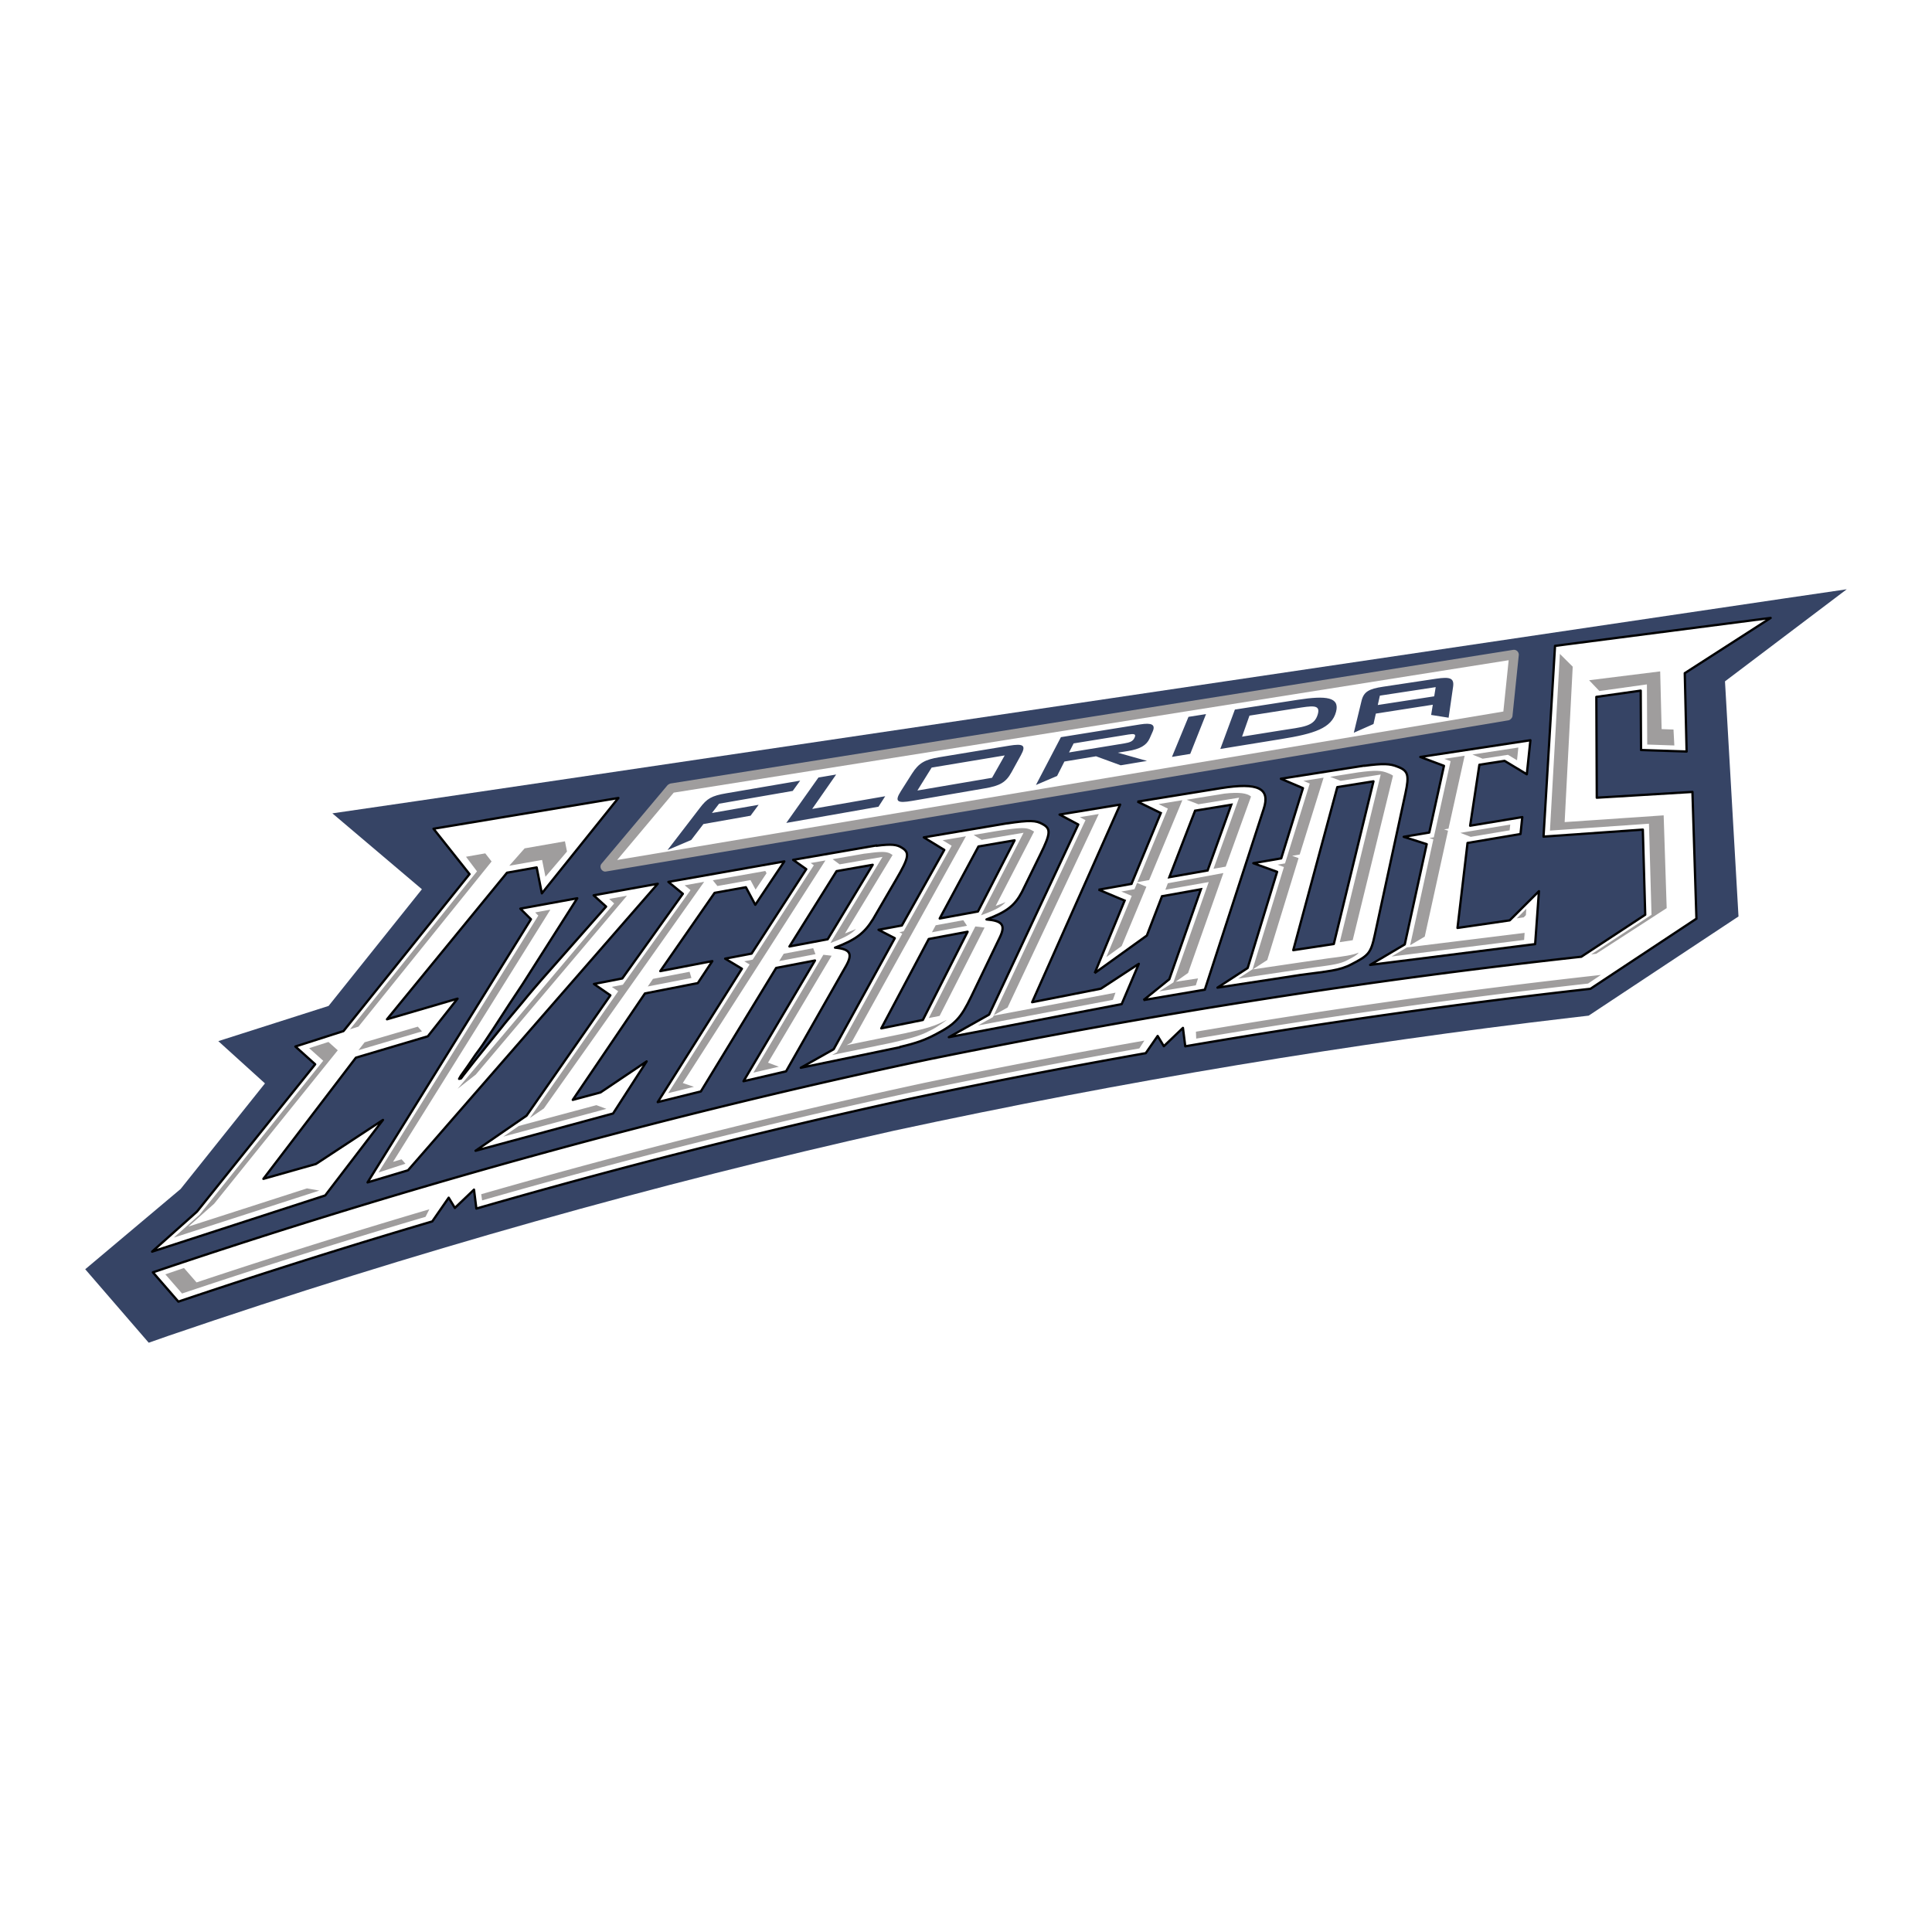 <svg xmlns="http://www.w3.org/2000/svg" width="2500" height="2500" viewBox="0 0 192.756 192.756"><path fill-rule="evenodd" clip-rule="evenodd" fill="#fff" d="M0 0h192.756v192.756H0V0z"/><path d="M33.16 81.148l8.934 7.572-9.311 11.642-11.002 3.512 4.655 4.217-8.416 10.535-9.517 8.007 6.335 7.331 1.986-.697c24.39-8.344 48.747-15.18 72.388-20.462 23.097-4.979 45.804-8.725 67.48-11.263l1.809-.211 14.949-9.897-1.348-23.456 12.148-9.186c.039-.043-144.816 21.497-151.09 22.356z" fill-rule="evenodd" clip-rule="evenodd" fill="#364465"/><path d="M150.504 71.866L60.457 86.951c-.413.069-.712-.454-.443-.775l6.588-7.841a.92.92 0 0 1 .291-.164l84.09-13.337a.488.488 0 0 1 .547.518l-.631 6.093c-.018.174-.223.392-.395.421z" fill="#9f9d9d"/><path d="M159.311 79.587l-.043-10.057 4.426-.624.033 5.923 4.547.15-.184-7.816 8.566-5.511-21.51 2.786-1.148 19.032 9.908-.699.238 8.494-6.379 4.19c-20.867 2.29-42.613 5.652-65.185 10.251-25.586 5.419-51.416 12.483-77.325 21.235l2.541 2.923a702.737 702.737 0 0 1 25.332-8.003l1.638-2.366.618 1.021 1.907-1.826.236 1.889a676.648 676.648 0 0 1 43.181-10.938 747.368 747.368 0 0 1 23.604-4.566l1.188-1.715.617 1.02 1.906-1.826.23 1.836a701.33 701.33 0 0 1 40.424-5.736l10.576-6.999-.398-12.644-9.544.576z" fill-rule="evenodd" clip-rule="evenodd" fill="#fff" stroke="#000" stroke-width=".229" stroke-linecap="round" stroke-linejoin="round" stroke-miterlimit="2.613"/><path fill-rule="evenodd" clip-rule="evenodd" fill="#fff" stroke="#000" stroke-width=".229" stroke-linecap="round" stroke-linejoin="round" stroke-miterlimit="2.613" d="M61.696 79.616l-18.445 3.068 3.593 4.526-12.576 15.663-4.799 1.538 1.976 1.773-11.797 14.703-4.473 3.989 17.269-5.605 5.764-7.536-6.688 4.395-5.241 1.483 9.229-12.09 7.175-2.131 2.967-3.757-7.04 2.058L50.584 87.07l2.959-.525.518 2.584 7.635-9.513zM59.228 89.327l1.243 1.124-6.456 7.314c-.43.503-1.088 1.243-1.857 2.198-1.031 1.238-1.794 2.12-2.133 2.572l-1.34 1.655c-1.309 1.617-1.512 1.89-2.455 3.089l-.237.32-.188.039.174-.307c.373-.502.991-1.402 1.473-2.118.612-.819.612-.819 1.756-2.553l1.576-2.427 1.371-2.069 5.44-8.543-5.681 1.037 1.059 1.055-16.302 26.257 4.036-1.209 24.918-28.586-6.397 1.152zM74.417 88.52l.938 1.751 2.897-4.328-11.567 2.044 1.443 1.185-6.043 8.45-2.824.55 1.636 1.13-8.366 12.01-5.088 3.5 13.722-3.717 3.35-5.198-4.605 3.096-2.765.741 7.2-10.618 5.275-1.032 1.448-2.193-5.193.997 5.419-7.807 3.123-.561zM153.162 94.194l.379-5.279-2.916 2.908-5.211.758 1.002-8.479 5.285-.891.178-1.69-5.203.86.922-6.081 2.515-.389 2.217 1.338.359-3.395-10.984 1.669 2.359.883-1.466 6.656-2.549.427 2.295.732-2.19 10.002-3.455 2.045 16.463-2.074z"/><path d="M90 84.591c-.492-.33-1.034-.406-2.564-.207l.022-.036-8.325 1.44 1.308.927-5.456 8.427-2.636.502 1.671 1.005-8.399 13.308 4.302-1.063 7.513-12.323 3.875-.743-7.132 12.046 4.246-.987 5.642-9.917.304-.529c.748-1.301.468-1.751-1.062-1.894 2.068-.784 2.935-1.449 3.795-2.842l.306-.527 2.019-3.465c1.248-2.133 1.349-2.65.571-3.122zm-7.421 9.12l-3.815.718 4.702-7.516 3.604-.633-4.491 7.431z" fill-rule="evenodd" clip-rule="evenodd" fill="#fff"/><path d="M90 84.591c-.492-.33-1.034-.406-2.564-.207l.022-.036-8.325 1.44 1.308.927-5.456 8.427-2.636.502 1.671 1.005-8.399 13.308 4.302-1.063 7.513-12.323 3.875-.743-7.132 12.046 4.246-.987 5.642-9.917.304-.529c.748-1.301.468-1.751-1.062-1.894 2.068-.784 2.935-1.449 3.795-2.842l.306-.527 2.019-3.465c1.248-2.133 1.349-2.65.571-3.122m-7.421 9.12l-3.815.718 4.702-7.516 3.604-.633-4.491 7.431z" fill="none" stroke="#000" stroke-width=".229" stroke-linecap="round" stroke-linejoin="round" stroke-miterlimit="2.613"/><path d="M137.172 93.237l3.053-14.105c.389-1.808.264-2.246-.787-2.637-.742-.301-1.41-.345-3.312-.092l.004-.017-8.336 1.309 2.203.938-2.168 7.006-2.785.482 2.373.861-2.938 9.597-3.012 1.958 8.271-1.266c2.777-.376 3.898-.429 5.104-1.068 1.703-.883 1.928-1.073 2.33-2.966zm-8.143 1.56l4.395-16.269 3.607-.574-3.957 16.23-4.045.613z" fill-rule="evenodd" clip-rule="evenodd" fill="#fff"/><path d="M137.172 93.237l3.053-14.105c.389-1.808.264-2.246-.787-2.637-.742-.301-1.41-.345-3.312-.092l.004-.017-8.336 1.309 2.203.938-2.168 7.006-2.785.482 2.373.861-2.938 9.597-3.012 1.958 8.271-1.266c2.777-.376 3.898-.429 5.104-1.068 1.703-.883 1.928-1.073 2.33-2.966m-8.143 1.56l4.395-16.269 3.607-.574-3.957 16.23-4.045.613z" fill="none" stroke="#000" stroke-width=".229" stroke-linecap="round" stroke-linejoin="round" stroke-miterlimit="2.613"/><path d="M99.504 94.035l.244-.504c.604-1.241.26-1.668-1.326-1.798 2.02-.756 2.824-1.392 3.527-2.721l.246-.504 1.625-3.311c1.006-2.04 1.043-2.534.188-2.981-.637-.368-1.299-.404-3.516-.067l.006-.01-8.329 1.406 2.043 1.25-4.232 7.54-2.328.431 1.622.837-6.1 11.082-3.279 1.845 9.889-2.048.015-.03c1.703-.4 2.505-.702 3.583-1.272 1.896-.984 2.485-1.597 3.519-3.75l2.603-5.395zm-7.431 7.728l-4.148.836 4.736-8.915 3.877-.723-4.465 8.802zm5.497-10.824l-3.817.699 3.868-7.185 3.604-.615-3.655 7.101z" fill-rule="evenodd" clip-rule="evenodd" fill="#fff"/><path d="M99.504 94.035l.244-.504c.604-1.241.26-1.668-1.326-1.798 2.02-.756 2.824-1.392 3.527-2.721l.246-.504 1.625-3.311c1.006-2.04 1.043-2.534.188-2.981-.637-.368-1.299-.404-3.516-.067l.006-.01-8.329 1.406 2.043 1.25-4.232 7.54-2.328.431 1.622.837-6.1 11.082-3.279 1.845 9.889-2.048.015-.03c1.703-.4 2.505-.702 3.583-1.272 1.896-.984 2.485-1.597 3.519-3.75l2.603-5.395m-7.431 7.728l-4.148.836 4.736-8.915 3.877-.723-4.465 8.802m5.497-10.824l-3.817.699 3.868-7.185 3.604-.615-3.655 7.101z" fill="none" stroke="#000" stroke-width=".229" stroke-linecap="round" stroke-linejoin="round" stroke-miterlimit="2.613"/><path fill-rule="evenodd" clip-rule="evenodd" fill="#fff" stroke="#000" stroke-width=".229" stroke-linecap="round" stroke-linejoin="round" stroke-miterlimit="2.613" d="M113.619 96.162l-3.781 2.478-6.861 1.35 8.781-19.715-6.045.996 1.867.99-8.898 18.965-4.016 2.255 17.244-3.3 1.709-4.019z"/><path d="M121.824 78.633l-8.33 1.347 2.32 1.138-2.924 7.066-3.277.583 2.592 1.085-2.982 7.226 5.199-3.74 1.512-3.92 3.879-.693-3.152 8.974-2.566 2.078 6.111-1.037 5.869-18.019c.689-2.072-.53-2.682-4.251-2.088zm-1.34 8.213l-3.818.67 2.568-6.634 3.609-.591-2.359 6.555z" fill-rule="evenodd" clip-rule="evenodd" fill="#fff"/><path d="M121.824 78.633l-8.33 1.347 2.32 1.138-2.924 7.066-3.277.583 2.592 1.085-2.982 7.226 5.199-3.74 1.512-3.92 3.879-.693-3.152 8.974-2.566 2.078 6.111-1.037 5.869-18.019c.689-2.072-.53-2.682-4.251-2.088m-1.34 8.213l-3.818.67 2.568-6.634 3.609-.591-2.359 6.555z" fill="none" stroke="#000" stroke-width=".229" stroke-miterlimit="2.613"/><path d="M42.836 120.651a703.923 703.923 0 0 0-23.227 7.295l-1.252-1.437c-.62.211-1.239.42-1.859.633l1.664 1.912a702.123 702.123 0 0 1 24.294-7.651l.38-.752zM114.174 103.821a744.918 744.918 0 0 0-21.958 4.216 679.349 679.349 0 0 0-44.205 11.11l.089.616a677.935 677.935 0 0 1 42.658-10.743 744.958 744.958 0 0 1 22.914-4.419l.502-.78zM119.318 102.933l.027.689a706.462 706.462 0 0 1 39.096-5.491l1.283-.862a708.362 708.362 0 0 0-40.406 5.664zM78.19 95.156l-.452.732 3.622-.69-.23-.599-2.94.557zM68.121 108.054l14.232-22.208-1.474.257.317.224-6.102 9.418-.842.162.534.32-8.12 12.838 2.57-.633-1.115-.378zM84.306 93.132l4.735-7.808.012-.02-.092-.058c-.375-.252-.759-.328-2.163-.143 0 0-.328.044-.576.068l-3.152.548.698.518 4.279-.745-5.201 8.597.271-.104c1.208-.458 1.821-.809 2.288-1.299-.243.111-1.099.446-1.099.446zM70.254 87.979l-1.946.348.586.481-6.754 9.438-1.098.216.636.438-8.819 12.647 1.401-.956 15.994-22.612zM65.15 97.661l-.524.761 4.358-.849-.184-.619-3.65.707zM59.502 110.261l-7.737 2.075-1.55 1.065 10.287-2.771-1-.369zM76.457 87.081l-.099-.184-5.24.928.458.572 2.889-.516.411-.073.122.227.386.721 1.094-1.636-.021-.039zM165.637 66.984l-7.092.883 1.027 1.077 4.739-.662.033 6.001 2.705.092-.084-1.589-1.184-.042-.144-5.76zM164.516 82.181l.255 9.089-6.019 3.949.506-.065 7.027-4.548-.301-9.258-9.879.673.805-15.507-1.281-1.274-.99 17.628 9.877-.687zM76.626 106.021l6.343-10.664c-.141-.027-.822-.098-.822-.098l-6.977 11.758 2.54-.589-1.084-.407zM47.589 86.934l-12.671 15.762.849-.27 13.279-16.477-.631-.808-1.922.338 1.096 1.455zM30.628 118.565l-11.833 3.811 2.571-2.279 12.334-15.31-.93-.831-1.925.619 1.403 1.256-12.331 15.355-2.571 2.288 14.515-4.69-1.233-.219zM56.365 83.938l-4.023.703-1.531 1.734 3.273-.577.336 1.675 2.149-2.515-.204-1.02zM36.376 103.99l-.61.787 6.334-1.876-.416-.471-5.308 1.56zM45.657 108.628l1.808-1.411 15.09-17.854-1.779.322.501.452-15.62 18.491zM40.064 115.665l-.851.253 15.7-25.163-1.519.279.314.313-15.946 25.632 2.69-.875-.388-.439zM150.678 82.264l-4.979.83 1.035.399 3.883-.651.061-.578zM150.453 75.308l.901.543.132-1.27-4.584.698 1.018.417 2.533-.388zM151.443 91.608l.575-.083.218-.218.045-.635-.953.953.115-.017zM140.373 94.523l-1.535.907 13.223-1.652.05-.704-11.738 1.449zM140.691 94.303l1.455-.854 2.325-10.571-.399-.128.444-.074 1.613-7.279-2.033.313.631.234-1.676 7.595-.446.074.401.128-2.315 10.562zM97.941 83.793l4.18-.709-4.244 8.235.35-.131c1.148-.43 1.699-.737 2.094-1.184-.189.08-.396.162-.633.25l-.35.13 3.832-7.415a3.02 3.02 0 0 0-.186-.105c-.479-.276-.893-.354-3.104-.017l-.475.071-2.264.383.8.492zM96.106 91.808l-2.751.506-.375.7 3.499-.649-.373-.557z" fill-rule="evenodd" clip-rule="evenodd" fill="#9f9d9d"/><path d="M94.471 101.745c-.882.464-1.55.734-3.2 1.117l-.788.184-.002.004-6.021 1.228.5-.278 11.41-20.566-2.323.396.9.549-4.791 8.529-.421.104.282.145-6.516 11.825-.499.279 6.021-1.237.002-.005.786-.184c1.65-.386 2.318-.656 3.2-1.123.676-.35 1.477-.975 1.46-.967z" fill-rule="evenodd" clip-rule="evenodd" fill="#9f9d9d"/><path d="M93.746 101.356l4.485-8.812c-.176-.037-.922-.111-.922-.111l-4.644 9.14 1.081-.217zM108.299 81.827l-9.145 19.457 1.371-.764 9.1-19.307-1.895.314.569.3zM99.133 101.335l-.067.142-1.496.837 13.465-2.559.256-.715-12.158 2.295zM134.959 93.805l4.02-16.413c-.129-.105-.303-.186-.529-.27-.623-.252-1.162-.3-2.951-.061l-2.791.444 1.049.401 3.996-.63-4.084 16.723 1.29-.194z" fill-rule="evenodd" clip-rule="evenodd" fill="#9f9d9d"/><path d="M132.529 95.612s-5.096.738-7.543 1.106l1.449-.935 3.125-10.167-.641-.233.754-.129 2.383-7.667-2.018.319.637.271-2.467 7.963-.754.131.643.233-3.125 10.195-1.449.939c2.447-.372 7.545-1.118 7.545-1.118 1.863-.238 2.648-.35 3.346-.718.625-.325.943-.491 1.145-.759-.635.257-1.438.368-3.03.569zM122.289 86.465l2.527-6.995c-.379-.334-1.184-.454-2.631-.294l-3.797.614 1.18.454 4.059-.66-2.553 7.085-.004.007 1.219-.211zM116.518 80.674l-3.039 7.338 1.171-.208 3.313-7.97-2.373.387.928.453zM114.375 88.471l-.928-.387-.259.63-1.315.235 1.039.434-2.531 6.103 1.529-1.099 2.465-5.916zM117.295 97.947l1.24-.875 3.522-9.968-5.541 1.019-.248.642-.002.007 4.328-.769-3.526 10.014-1.42.894 3.659-.607.22-.688-2.232.331z" fill-rule="evenodd" clip-rule="evenodd" fill="#9f9d9d"/><path fill="#fff" d="M61.574 85.8l88.416-14.812.53-5.118-83.303 13.212-5.643 6.718z"/><path d="M72.469 79.145c-1.479.25-1.937.531-2.633 1.45l-3.237 4.215 2.364-1.006 1.216-1.587 4.704-.833.806-1.09-4.658.817.713-.926 7.347-1.274.743-1.026-7.365 1.26zM81.657 77.573l1.767-.3-2.392 3.434 7.286-1.267-.671 1.046-9.199 1.618 3.209-4.531zM91.529 78.87l1.421-2.287 7.289-1.214-1.262 2.231-7.448 1.27zm-.528-1.702l-1.118 1.762c-.664 1.049-.37 1.231 1.117.974l7.273-1.253c1.469-.251 2.086-.585 2.641-1.596l.936-1.7c.564-1.022.238-1.186-1.172-.956l-6.977 1.15c-1.409.236-2.026.56-2.7 1.619zM112.588 73.282c.533-.086.777-.057.621.283l-.025.057c-.154.34-.467.458-1.004.546l-5.523.904.459-.902 5.472-.888zm-9.233 5.037l2.111-.901.73-1.44 3.154-.523 2.461.899 2.627-.437-2.916-.82 1.018-.167c1.189-.195 1.854-.562 2.162-1.262l.298-.672c.312-.711-.094-.904-1.252-.72l-7.9 1.27-2.493 4.773zM118.576 71.521l1.75-.276-1.576 3.971-1.824.301 1.65-3.996zM123.92 73.496l.74-2.098 4.562-.715c1.688-.263 2.541-.432 2.256.572-.355 1.256-1.451 1.263-3.754 1.631l-3.804.61zm-2.17 1.228l6.074-.987c3.303-.531 5.039-1.089 5.471-2.712.395-1.484-.977-1.645-3.82-1.206l-6.271.975-1.454 3.93zM142.785 71.33l1.744.276.445-3.08c.127-.88-.303-1.018-1.713-.807l-5.279.796c-1.41.214-1.92.497-2.141 1.407l-.77 3.184 1.965-.871.232-1.04 5.684-.885-.167 1.02zm-5.324-.991l.209-.935 5.57-.849-.15.917-5.629.867z" fill-rule="evenodd" clip-rule="evenodd" fill="#364465"/></svg>